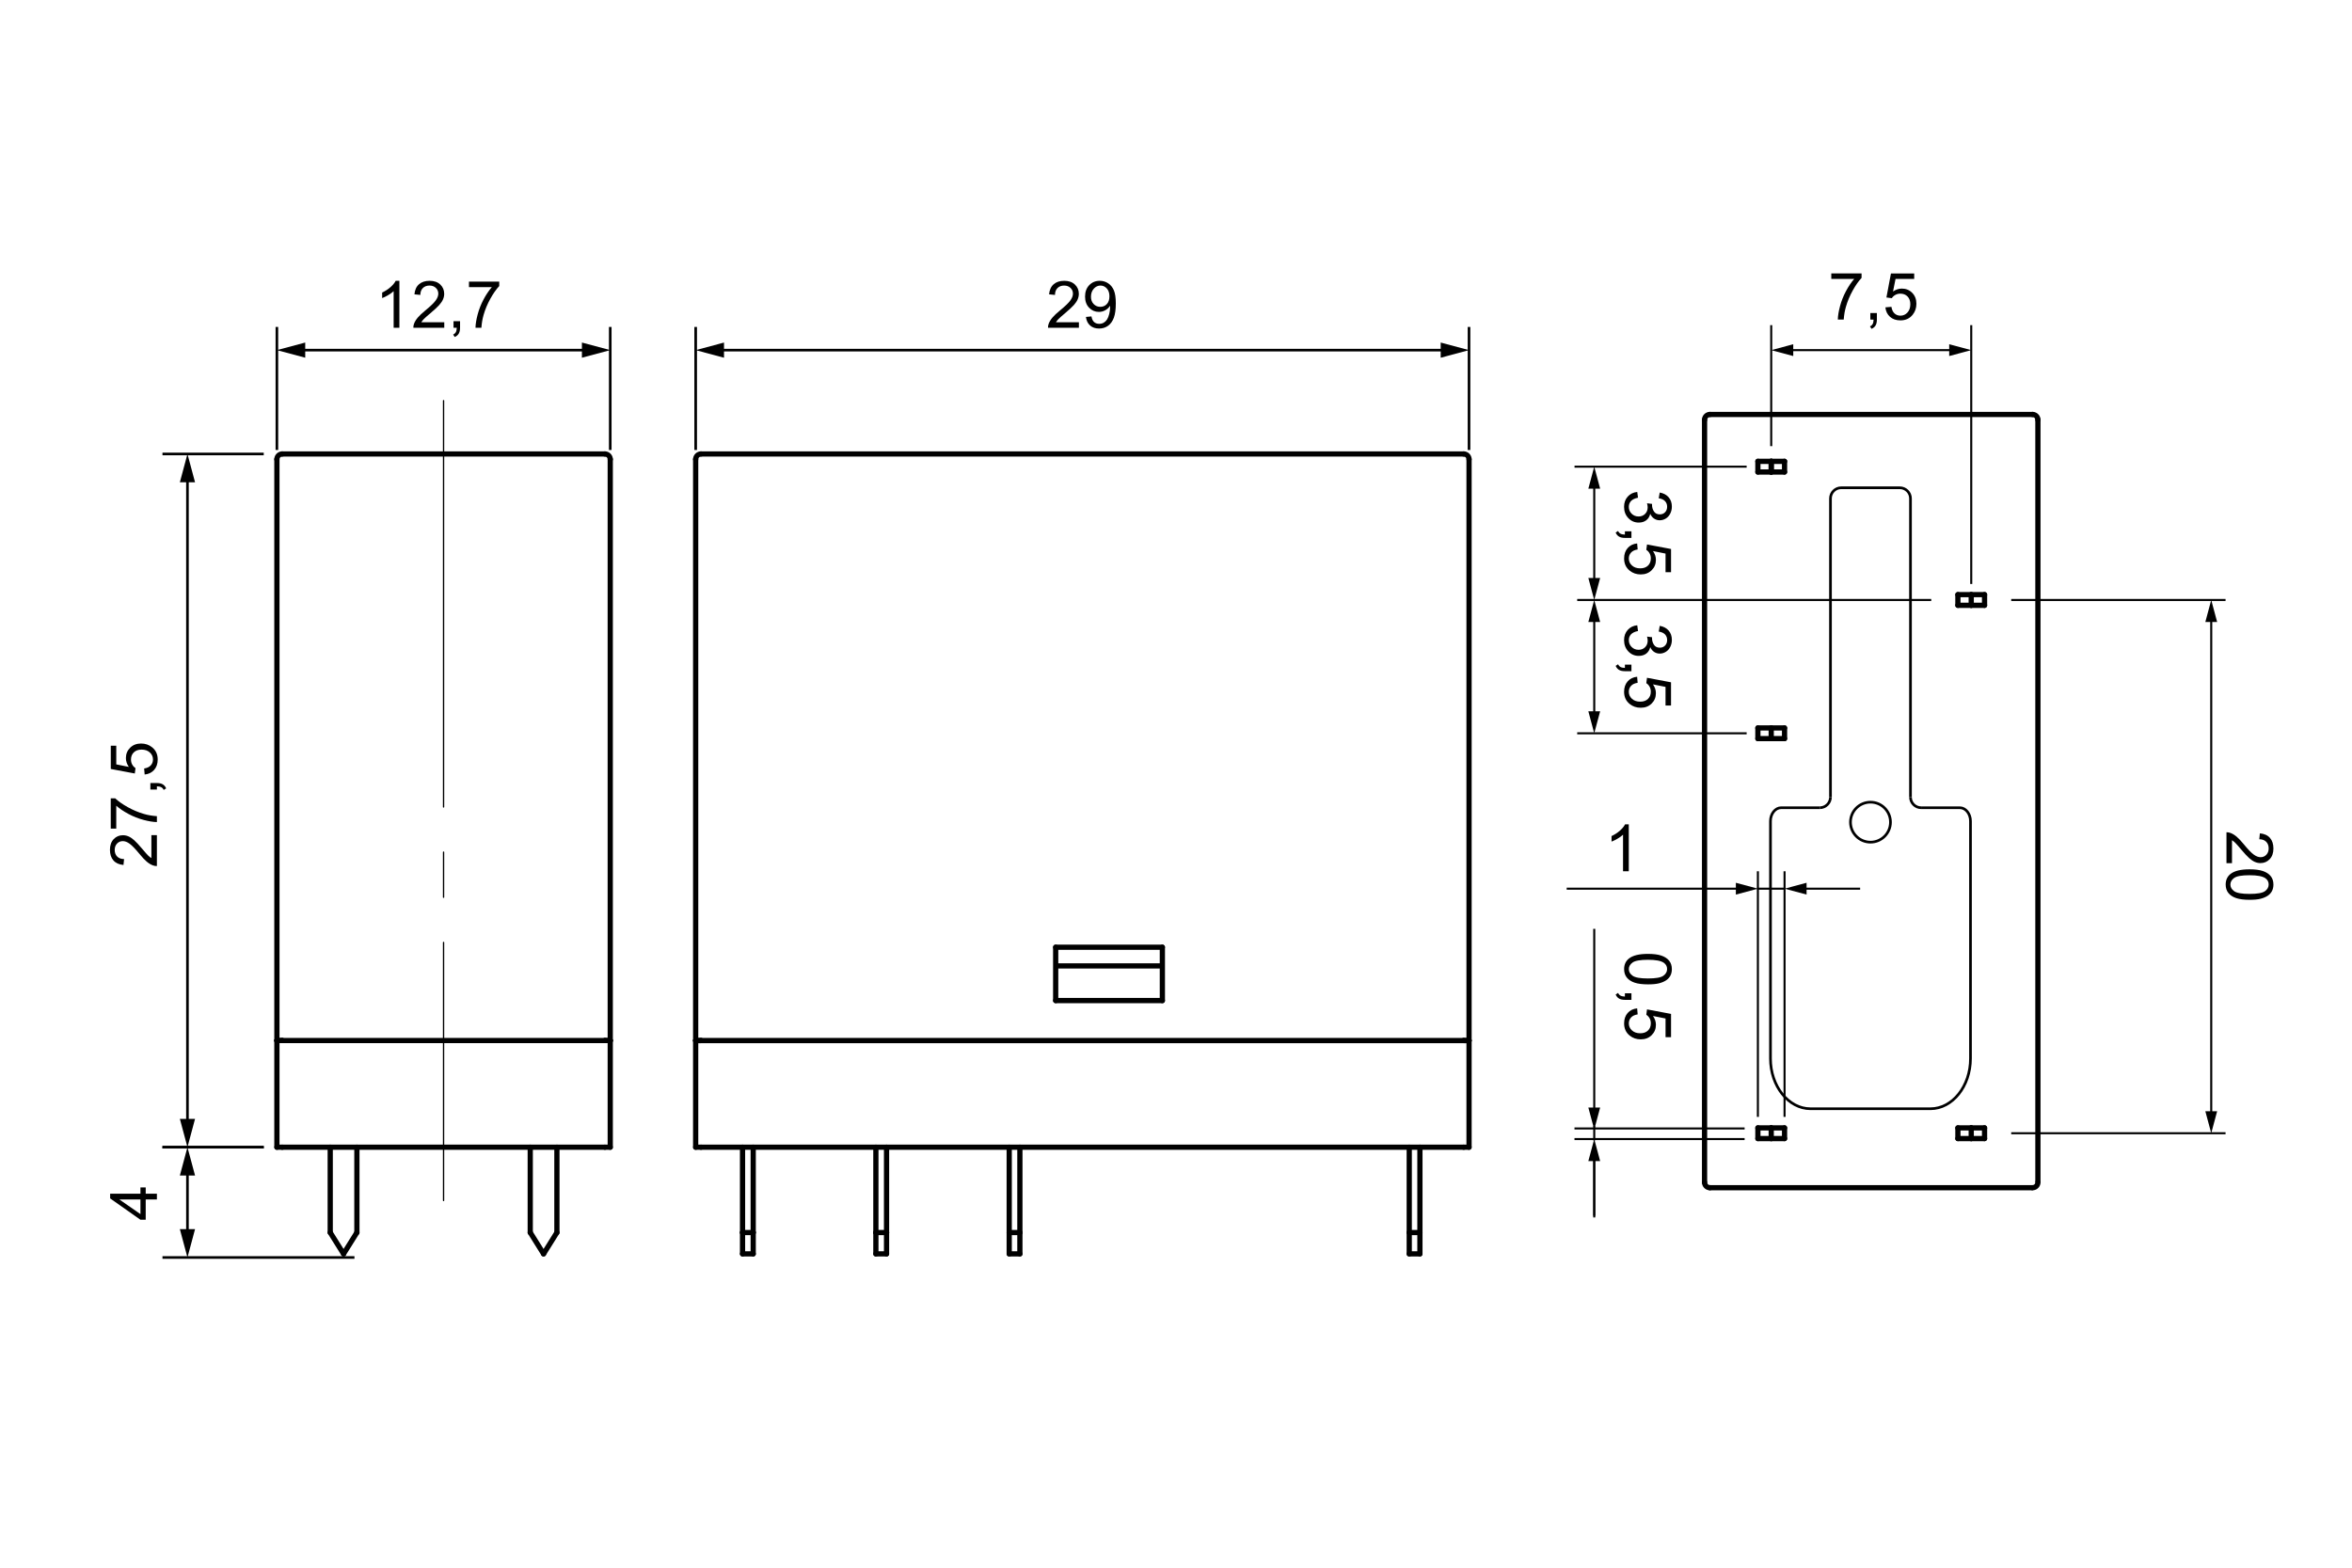 <?xml version="1.0" encoding="utf-8"?>
<!-- Generator: Adobe Illustrator 30.0.0, SVG Export Plug-In . SVG Version: 9.03 Build 0)  -->
<svg version="1.1" id="Layer_1" xmlns="http://www.w3.org/2000/svg" xmlns:xlink="http://www.w3.org/1999/xlink" x="0px" y="0px"
	 width="900px" height="600px" viewBox="0 0 900 600" enable-background="new 0 0 900 600" xml:space="preserve">
<line fill="none" stroke="#000000" stroke-width="0.5" stroke-linecap="round" stroke-linejoin="round" stroke-miterlimit="10" stroke-dasharray="155.52,17.28,17.28,17.28" x1="169.732" y1="153.336" x2="169.732" y2="459.477"/>
<polyline fill="none" stroke="#000000" stroke-width="2" stroke-linecap="round" stroke-linejoin="round" stroke-miterlimit="10" points="
	105.954,398.25 105.99,398.25 106.109,398.25 106.296,398.25 106.552,398.25 106.858,398.25 107.214,398.25 107.596,398.25 
	107.992,398.25 "/>
<polyline fill="none" stroke="#000000" stroke-width="2" stroke-linecap="round" stroke-linejoin="round" stroke-miterlimit="10" points="
	105.954,439.066 105.99,439.066 106.109,439.066 106.296,439.066 106.552,439.066 106.858,439.066 107.214,439.066 107.596,439.066 
	107.992,439.066 "/>
<line fill="none" stroke="#000000" stroke-width="2" stroke-linecap="round" stroke-linejoin="round" stroke-miterlimit="10" x1="105.954" y1="398.25" x2="105.954" y2="439.066"/>
<polyline fill="none" stroke="#000000" stroke-width="2" stroke-linecap="round" stroke-linejoin="round" stroke-miterlimit="10" points="
	231.472,439.066 231.868,439.066 232.253,439.066 232.606,439.066 232.915,439.066 233.167,439.066 233.355,439.066 
	233.473,439.066 233.513,439.066 "/>
<line fill="none" stroke="#000000" stroke-width="2" stroke-linecap="round" stroke-linejoin="round" stroke-miterlimit="10" x1="233.513" y1="398.25" x2="233.513" y2="439.066"/>
<polyline fill="none" stroke="#000000" stroke-width="2" stroke-linecap="round" stroke-linejoin="round" stroke-miterlimit="10" points="
	231.472,398.25 231.868,398.25 232.253,398.25 232.606,398.25 232.915,398.25 233.167,398.25 233.355,398.25 233.473,398.25 
	233.513,398.25 "/>
<line fill="none" stroke="#000000" stroke-width="2" stroke-linecap="round" stroke-linejoin="round" stroke-miterlimit="10" x1="107.992" y1="439.066" x2="231.472" y2="439.066"/>
<line fill="none" stroke="#000000" stroke-width="2" stroke-linecap="round" stroke-linejoin="round" stroke-miterlimit="10" x1="107.992" y1="398.25" x2="231.472" y2="398.25"/>
<polyline fill="none" stroke="#000000" stroke-width="2" stroke-linecap="round" stroke-linejoin="round" stroke-miterlimit="10" points="
	105.954,175.787 105.99,175.389 106.109,175.007 106.296,174.654 106.552,174.345 106.858,174.088 107.214,173.902 107.596,173.786 
	107.992,173.747 "/>
<polyline fill="none" stroke="#000000" stroke-width="2" stroke-linecap="round" stroke-linejoin="round" stroke-miterlimit="10" points="
	231.472,173.747 231.868,173.786 232.253,173.902 232.606,174.088 232.915,174.345 233.167,174.654 233.355,175.007 
	233.473,175.389 233.513,175.787 "/>
<line fill="none" stroke="#000000" stroke-width="2" stroke-linecap="round" stroke-linejoin="round" stroke-miterlimit="10" x1="107.992" y1="173.747" x2="231.472" y2="173.747"/>
<line fill="none" stroke="#000000" stroke-width="2" stroke-linecap="round" stroke-linejoin="round" stroke-miterlimit="10" x1="233.513" y1="175.787" x2="233.513" y2="398.25"/>
<polyline fill="none" stroke="#000000" stroke-width="2" stroke-linecap="round" stroke-linejoin="round" stroke-miterlimit="10" points="
	231.472,398.25 231.868,398.25 232.253,398.25 232.606,398.25 232.915,398.25 233.167,398.25 233.355,398.25 233.473,398.25 
	233.513,398.25 "/>
<line fill="none" stroke="#000000" stroke-width="2" stroke-linecap="round" stroke-linejoin="round" stroke-miterlimit="10" x1="105.954" y1="175.787" x2="105.954" y2="398.25"/>
<polyline fill="none" stroke="#000000" stroke-width="2" stroke-linecap="round" stroke-linejoin="round" stroke-miterlimit="10" points="
	105.954,398.25 105.99,398.25 106.109,398.25 106.296,398.25 106.552,398.25 106.858,398.25 107.214,398.25 107.596,398.25 
	107.992,398.25 "/>
<line fill="none" stroke="#000000" stroke-width="2" stroke-linecap="round" stroke-linejoin="round" stroke-miterlimit="10" x1="126.362" y1="471.723" x2="131.464" y2="479.887"/>
<line fill="none" stroke="#000000" stroke-width="2" stroke-linecap="round" stroke-linejoin="round" stroke-miterlimit="10" x1="131.464" y1="479.887" x2="136.565" y2="471.723"/>
<line fill="none" stroke="#000000" stroke-width="2" stroke-linecap="round" stroke-linejoin="round" stroke-miterlimit="10" x1="136.565" y1="471.723" x2="136.565" y2="439.066"/>
<line fill="none" stroke="#000000" stroke-width="2" stroke-linecap="round" stroke-linejoin="round" stroke-miterlimit="10" x1="126.362" y1="471.723" x2="126.362" y2="439.066"/>
<line fill="none" stroke="#000000" stroke-width="2" stroke-linecap="round" stroke-linejoin="round" stroke-miterlimit="10" x1="213.101" y1="471.723" x2="208" y2="479.887"/>
<line fill="none" stroke="#000000" stroke-width="2" stroke-linecap="round" stroke-linejoin="round" stroke-miterlimit="10" x1="213.101" y1="471.723" x2="213.101" y2="439.066"/>
<line fill="none" stroke="#000000" stroke-width="2" stroke-linecap="round" stroke-linejoin="round" stroke-miterlimit="10" x1="202.899" y1="471.723" x2="202.899" y2="439.066"/>
<line fill="none" stroke="#000000" stroke-width="2" stroke-linecap="round" stroke-linejoin="round" stroke-miterlimit="10" x1="208" y1="479.887" x2="202.899" y2="471.723"/>
<g>
	<g>
		<line fill="none" stroke="#000000" stroke-miterlimit="22.926" x1="114.813" y1="134.005" x2="224.652" y2="134.005"/>
		<g>
			<polygon points="116.795,136.91 105.954,134.007 116.795,131.1 			"/>
		</g>
		<g>
			<polygon points="222.671,136.91 233.512,134.007 222.671,131.1 			"/>
		</g>
	</g>
</g>
<line fill="none" stroke="#000000" stroke-miterlimit="22.926" x1="105.953" y1="125.133" x2="105.953" y2="172.216"/>
<line fill="none" stroke="#000000" stroke-miterlimit="22.926" x1="233.512" y1="125.133" x2="233.512" y2="172.216"/>
<g>
	<g>
		<line fill="none" stroke="#000000" stroke-miterlimit="22.926" x1="71.73" y1="430.204" x2="71.73" y2="182.605"/>
		<g>
			<polygon points="74.636,428.223 71.732,439.063 68.825,428.223 			"/>
		</g>
		<g>
			<polygon points="74.636,184.586 71.732,173.745 68.825,184.586 			"/>
		</g>
	</g>
</g>
<line fill="none" stroke="#000000" stroke-miterlimit="22.926" x1="62.168" y1="439.065" x2="100.92" y2="439.065"/>
<line fill="none" stroke="#000000" stroke-miterlimit="22.926" x1="62.168" y1="173.745" x2="100.92" y2="173.745"/>
<g>
	<g>
		<line fill="none" stroke="#000000" stroke-miterlimit="22.926" x1="71.73" y1="472.416" x2="71.73" y2="447.924"/>
		<g>
			<polygon points="74.636,470.434 71.732,481.275 68.825,470.434 			"/>
		</g>
		<g>
			<polygon points="74.636,449.906 71.732,439.065 68.825,449.906 			"/>
		</g>
	</g>
</g>
<line fill="none" stroke="#000000" stroke-miterlimit="22.926" x1="62.168" y1="481.275" x2="135.629" y2="481.275"/>
<line fill="none" stroke="#000000" stroke-miterlimit="22.926" x1="62.168" y1="439.065" x2="100.92" y2="439.065"/>
<g>
	<path d="M57.928,319.635h2.112v11.829c-0.529,0.017-1.038-0.069-1.526-0.257c-0.806-0.301-1.599-0.782-2.38-1.446
		c-0.781-0.663-1.685-1.621-2.71-2.874c-1.595-1.945-2.858-3.26-3.79-3.943c-0.932-0.684-1.813-1.025-2.643-1.025
		c-0.871,0-1.605,0.312-2.204,0.934c-0.598,0.623-0.897,1.435-0.897,2.436c0,1.058,0.317,1.904,0.952,2.539s1.514,0.956,2.637,0.965
		l-0.232,2.258c-1.685-0.154-2.968-0.736-3.852-1.746c-0.883-1.009-1.324-2.363-1.324-4.064c0-1.717,0.476-3.076,1.428-4.077
		s2.132-1.501,3.54-1.501c0.716,0,1.42,0.146,2.112,0.439c0.692,0.293,1.42,0.779,2.185,1.458c0.765,0.68,1.815,1.809,3.149,3.388
		c1.107,1.318,1.857,2.165,2.252,2.539c0.395,0.374,0.792,0.684,1.19,0.928V319.635z"/>
	<path d="M44.488,317.134h-2.112v-11.585h1.709c1.213,1.14,2.824,2.269,4.834,3.388c2.01,1.119,4.077,1.983,6.201,2.594
		c1.498,0.439,3.137,0.721,4.919,0.842v2.259c-1.408-0.024-3.108-0.301-5.103-0.83c-1.994-0.529-3.917-1.288-5.768-2.276
		c-1.852-0.989-3.412-2.041-4.682-3.156V317.134z"/>
	<path d="M60.04,302.193h-2.502v-2.503h2.502c0.919,0,1.662,0.163,2.228,0.488c0.566,0.326,1.003,0.843,1.312,1.551l-0.94,0.61
		c-0.204-0.464-0.502-0.806-0.897-1.025c-0.395-0.22-0.963-0.342-1.703-0.366V302.193z"/>
	<path d="M55.353,296.431l-0.195-2.308c1.123-0.171,1.967-0.567,2.533-1.19c0.565-0.622,0.848-1.373,0.848-2.252
		c0-1.058-0.398-1.953-1.196-2.686c-0.797-0.732-1.855-1.099-3.174-1.099c-1.253,0-2.242,0.353-2.966,1.056
		c-0.724,0.704-1.086,1.626-1.086,2.766c0,0.707,0.161,1.347,0.482,1.916c0.322,0.569,0.739,1.018,1.251,1.343l-0.269,2.063
		l-9.192-1.734v-8.898h2.1v7.141l4.81,0.965c-0.749-1.074-1.123-2.201-1.123-3.381c0-1.562,0.542-2.881,1.624-3.955
		c1.083-1.074,2.474-1.611,4.175-1.611c1.62,0,3.02,0.472,4.199,1.416c1.449,1.146,2.173,2.714,2.173,4.699
		c0,1.628-0.456,2.956-1.367,3.985C58.067,295.697,56.858,296.285,55.353,296.431z"/>
</g>
<g>
	<path d="M60.04,459.07h-4.285v7.764h-2.014l-11.597-8.167v-1.794h11.597v-2.417h2.014v2.417h4.285V459.07z M53.741,459.07h-8.069
		l8.069,5.603V459.07z"/>
</g>
<g>
	<path d="M152.825,125.438h-2.197v-14.002c-0.529,0.505-1.223,1.01-2.082,1.514c-0.858,0.505-1.629,0.884-2.313,1.136v-2.124
		c1.229-0.578,2.303-1.277,3.223-2.1c0.919-0.822,1.57-1.619,1.953-2.393h1.416V125.438z"/>
	<path d="M170,123.327v2.111h-11.829c-0.017-0.529,0.069-1.037,0.256-1.525c0.301-0.807,0.783-1.6,1.447-2.381
		c0.663-0.781,1.621-1.685,2.875-2.71c1.945-1.595,3.259-2.858,3.943-3.79s1.025-1.812,1.025-2.643c0-0.871-0.312-1.605-0.934-2.204
		c-0.623-0.598-1.435-0.897-2.436-0.897c-1.058,0-1.904,0.318-2.539,0.953s-0.957,1.514-0.964,2.637l-2.258-0.232
		c0.154-1.685,0.736-2.968,1.746-3.852c1.009-0.883,2.364-1.324,4.065-1.324c1.717,0,3.076,0.477,4.077,1.428
		c1.001,0.953,1.501,2.133,1.501,3.541c0,0.716-0.146,1.42-0.439,2.111s-0.779,1.42-1.458,2.186
		c-0.68,0.765-1.809,1.814-3.388,3.148c-1.318,1.107-2.165,1.858-2.539,2.253c-0.375,0.395-0.684,0.791-0.928,1.19H170z"/>
	<path d="M173.54,125.438v-2.502h2.502v2.502c0,0.92-0.163,1.662-0.488,2.228c-0.326,0.565-0.842,1.003-1.55,1.312l-0.61-0.94
		c0.464-0.203,0.806-0.502,1.025-0.896c0.22-0.396,0.342-0.963,0.366-1.703H173.54z"/>
	<path d="M179.448,109.886v-2.112h11.584v1.709c-1.14,1.213-2.269,2.824-3.388,4.834c-1.119,2.011-1.983,4.078-2.594,6.201
		c-0.439,1.498-0.72,3.138-0.842,4.92h-2.258c0.024-1.408,0.301-3.108,0.83-5.103c0.529-1.994,1.288-3.916,2.276-5.768
		c0.989-1.852,2.041-3.412,3.156-4.682H179.448z"/>
</g>
<line fill="none" stroke="#000000" stroke-width="2" stroke-linecap="round" stroke-linejoin="round" stroke-miterlimit="10" x1="268.24" y1="398.253" x2="560.092" y2="398.253"/>
<line fill="none" stroke="#000000" stroke-width="2" stroke-linecap="round" stroke-linejoin="round" stroke-miterlimit="10" x1="268.24" y1="439.069" x2="560.092" y2="439.069"/>
<polyline fill="none" stroke="#000000" stroke-width="2" stroke-linecap="round" stroke-linejoin="round" stroke-miterlimit="10" points="
	560.092,398.253 560.491,398.253 560.872,398.253 561.226,398.253 561.535,398.253 561.791,398.253 561.978,398.253 
	562.097,398.253 562.133,398.253 "/>
<polyline fill="none" stroke="#000000" stroke-width="2" stroke-linecap="round" stroke-linejoin="round" stroke-miterlimit="10" points="
	560.092,439.069 560.491,439.069 560.872,439.069 561.226,439.069 561.535,439.069 561.791,439.069 561.978,439.069 
	562.097,439.069 562.133,439.069 "/>
<line fill="none" stroke="#000000" stroke-width="2" stroke-linecap="round" stroke-linejoin="round" stroke-miterlimit="10" x1="562.133" y1="398.253" x2="562.133" y2="439.069"/>
<polyline fill="none" stroke="#000000" stroke-width="2" stroke-linecap="round" stroke-linejoin="round" stroke-miterlimit="10" points="
	266.199,439.069 266.238,439.069 266.353,439.069 266.541,439.069 266.796,439.069 267.106,439.069 267.458,439.069 267.84,439.069 
	268.24,439.069 "/>
<polyline fill="none" stroke="#000000" stroke-width="2" stroke-linecap="round" stroke-linejoin="round" stroke-miterlimit="10" points="
	266.199,398.253 266.238,398.253 266.353,398.253 266.541,398.253 266.796,398.253 267.106,398.253 267.458,398.253 267.84,398.253 
	268.24,398.253 "/>
<line fill="none" stroke="#000000" stroke-width="2" stroke-linecap="round" stroke-linejoin="round" stroke-miterlimit="10" x1="266.199" y1="398.253" x2="266.199" y2="439.069"/>
<line fill="none" stroke="#000000" stroke-width="2" stroke-linecap="round" stroke-linejoin="round" stroke-miterlimit="10" x1="443.761" y1="369.679" x2="404.982" y2="369.679"/>
<polyline fill="none" stroke="#000000" stroke-width="2" stroke-linecap="round" stroke-linejoin="round" stroke-miterlimit="10" points="
	562.133,175.787 562.097,175.391 561.978,175.006 561.791,174.653 561.535,174.344 561.226,174.092 560.872,173.901 
	560.491,173.785 560.092,173.745 "/>
<polyline fill="none" stroke="#000000" stroke-width="2" stroke-linecap="round" stroke-linejoin="round" stroke-miterlimit="10" points="
	268.24,173.745 267.84,173.785 267.458,173.901 267.106,174.092 266.796,174.344 266.541,174.653 266.353,175.006 266.238,175.391 
	266.199,175.787 "/>
<line fill="none" stroke="#000000" stroke-width="2" stroke-linecap="round" stroke-linejoin="round" stroke-miterlimit="10" x1="266.199" y1="175.787" x2="266.199" y2="398.253"/>
<polyline fill="none" stroke="#000000" stroke-width="2" stroke-linecap="round" stroke-linejoin="round" stroke-miterlimit="10" points="
	266.199,398.253 266.238,398.253 266.353,398.253 266.541,398.253 266.796,398.253 267.106,398.253 267.458,398.253 267.84,398.253 
	268.24,398.253 "/>
<line fill="none" stroke="#000000" stroke-width="2" stroke-linecap="round" stroke-linejoin="round" stroke-miterlimit="10" x1="562.133" y1="175.787" x2="562.133" y2="398.253"/>
<polyline fill="none" stroke="#000000" stroke-width="2" stroke-linecap="round" stroke-linejoin="round" stroke-miterlimit="10" points="
	560.092,398.253 560.491,398.253 560.872,398.253 561.226,398.253 561.535,398.253 561.791,398.253 561.978,398.253 
	562.097,398.253 562.133,398.253 "/>
<line fill="none" stroke="#000000" stroke-width="2" stroke-linecap="round" stroke-linejoin="round" stroke-miterlimit="10" x1="444.78" y1="362.534" x2="403.96" y2="362.534"/>
<line fill="none" stroke="#000000" stroke-width="2" stroke-linecap="round" stroke-linejoin="round" stroke-miterlimit="10" x1="444.78" y1="382.946" x2="444.78" y2="362.534"/>
<line fill="none" stroke="#000000" stroke-width="2" stroke-linecap="round" stroke-linejoin="round" stroke-miterlimit="10" x1="403.96" y1="382.946" x2="444.78" y2="382.946"/>
<line fill="none" stroke="#000000" stroke-width="2" stroke-linecap="round" stroke-linejoin="round" stroke-miterlimit="10" x1="403.96" y1="362.534" x2="403.96" y2="382.946"/>
<line fill="none" stroke="#000000" stroke-width="2" stroke-linecap="round" stroke-linejoin="round" stroke-miterlimit="10" x1="268.24" y1="173.745" x2="560.092" y2="173.745"/>
<line fill="none" stroke="#000000" stroke-width="2" stroke-linecap="round" stroke-linejoin="round" stroke-miterlimit="10" x1="284.134" y1="471.725" x2="284.134" y2="479.89"/>
<line fill="none" stroke="#000000" stroke-width="2" stroke-linecap="round" stroke-linejoin="round" stroke-miterlimit="10" x1="284.134" y1="479.89" x2="288.217" y2="479.89"/>
<line fill="none" stroke="#000000" stroke-width="2" stroke-linecap="round" stroke-linejoin="round" stroke-miterlimit="10" x1="288.217" y1="471.725" x2="288.217" y2="479.89"/>
<line fill="none" stroke="#000000" stroke-width="2" stroke-linecap="round" stroke-linejoin="round" stroke-miterlimit="10" x1="284.134" y1="471.725" x2="284.134" y2="439.069"/>
<line fill="none" stroke="#000000" stroke-width="2" stroke-linecap="round" stroke-linejoin="round" stroke-miterlimit="10" x1="288.217" y1="471.725" x2="284.134" y2="471.725"/>
<line fill="none" stroke="#000000" stroke-width="2" stroke-linecap="round" stroke-linejoin="round" stroke-miterlimit="10" x1="288.217" y1="471.725" x2="288.217" y2="439.069"/>
<line fill="none" stroke="#000000" stroke-width="2" stroke-linecap="round" stroke-linejoin="round" stroke-miterlimit="10" x1="339.239" y1="471.725" x2="339.239" y2="479.89"/>
<line fill="none" stroke="#000000" stroke-width="2" stroke-linecap="round" stroke-linejoin="round" stroke-miterlimit="10" x1="335.156" y1="479.89" x2="335.156" y2="471.725"/>
<line fill="none" stroke="#000000" stroke-width="2" stroke-linecap="round" stroke-linejoin="round" stroke-miterlimit="10" x1="339.239" y1="479.89" x2="335.156" y2="479.89"/>
<line fill="none" stroke="#000000" stroke-width="2" stroke-linecap="round" stroke-linejoin="round" stroke-miterlimit="10" x1="339.239" y1="471.725" x2="339.239" y2="439.069"/>
<line fill="none" stroke="#000000" stroke-width="2" stroke-linecap="round" stroke-linejoin="round" stroke-miterlimit="10" x1="335.156" y1="471.725" x2="335.156" y2="439.069"/>
<line fill="none" stroke="#000000" stroke-width="2" stroke-linecap="round" stroke-linejoin="round" stroke-miterlimit="10" x1="339.239" y1="471.725" x2="335.156" y2="471.725"/>
<line fill="none" stroke="#000000" stroke-width="2" stroke-linecap="round" stroke-linejoin="round" stroke-miterlimit="10" x1="386.179" y1="479.89" x2="386.179" y2="471.725"/>
<line fill="none" stroke="#000000" stroke-width="2" stroke-linecap="round" stroke-linejoin="round" stroke-miterlimit="10" x1="390.262" y1="471.725" x2="390.262" y2="479.89"/>
<line fill="none" stroke="#000000" stroke-width="2" stroke-linecap="round" stroke-linejoin="round" stroke-miterlimit="10" x1="386.179" y1="479.89" x2="390.262" y2="479.89"/>
<line fill="none" stroke="#000000" stroke-width="2" stroke-linecap="round" stroke-linejoin="round" stroke-miterlimit="10" x1="386.179" y1="471.725" x2="386.179" y2="439.069"/>
<line fill="none" stroke="#000000" stroke-width="2" stroke-linecap="round" stroke-linejoin="round" stroke-miterlimit="10" x1="390.262" y1="471.725" x2="386.179" y2="471.725"/>
<line fill="none" stroke="#000000" stroke-width="2" stroke-linecap="round" stroke-linejoin="round" stroke-miterlimit="10" x1="390.262" y1="471.725" x2="390.262" y2="439.069"/>
<line fill="none" stroke="#000000" stroke-width="2" stroke-linecap="round" stroke-linejoin="round" stroke-miterlimit="10" x1="543.334" y1="471.725" x2="543.334" y2="479.89"/>
<line fill="none" stroke="#000000" stroke-width="2" stroke-linecap="round" stroke-linejoin="round" stroke-miterlimit="10" x1="539.252" y1="479.89" x2="539.252" y2="471.725"/>
<line fill="none" stroke="#000000" stroke-width="2" stroke-linecap="round" stroke-linejoin="round" stroke-miterlimit="10" x1="543.334" y1="479.89" x2="539.252" y2="479.89"/>
<line fill="none" stroke="#000000" stroke-width="2" stroke-linecap="round" stroke-linejoin="round" stroke-miterlimit="10" x1="539.252" y1="471.725" x2="539.252" y2="439.069"/>
<line fill="none" stroke="#000000" stroke-width="2" stroke-linecap="round" stroke-linejoin="round" stroke-miterlimit="10" x1="543.334" y1="471.725" x2="539.252" y2="471.725"/>
<line fill="none" stroke="#000000" stroke-width="2" stroke-linecap="round" stroke-linejoin="round" stroke-miterlimit="10" x1="543.334" y1="471.725" x2="543.334" y2="439.069"/>
<g>
	<g>
		<line fill="none" stroke="#000000" stroke-miterlimit="22.926" x1="275.063" y1="134.007" x2="553.269" y2="134.007"/>
		<g>
			<polygon points="277.045,136.913 266.204,134.009 277.045,131.102 			"/>
		</g>
		<g>
			<polygon points="551.287,136.913 562.128,134.009 551.287,131.102 			"/>
		</g>
	</g>
</g>
<line fill="none" stroke="#000000" stroke-miterlimit="22.926" x1="266.202" y1="125.135" x2="266.202" y2="172.218"/>
<line fill="none" stroke="#000000" stroke-miterlimit="22.926" x1="562.128" y1="125.135" x2="562.128" y2="172.218"/>
<g>
	<g>
		<path d="M412.848,123.329v2.111h-11.829c-0.017-0.529,0.069-1.037,0.257-1.525c0.301-0.807,0.782-1.6,1.446-2.381
			c0.663-0.781,1.621-1.685,2.874-2.71c1.945-1.595,3.26-2.858,3.943-3.79s1.025-1.812,1.025-2.643c0-0.871-0.312-1.605-0.934-2.204
			c-0.623-0.598-1.435-0.897-2.436-0.897c-1.058,0-1.904,0.318-2.539,0.953s-0.956,1.514-0.965,2.637l-2.258-0.232
			c0.154-1.685,0.736-2.968,1.746-3.852c1.009-0.883,2.363-1.324,4.064-1.324c1.717,0,3.076,0.477,4.077,1.428
			c1.001,0.953,1.501,2.133,1.501,3.541c0,0.716-0.146,1.42-0.439,2.111s-0.779,1.42-1.458,2.186
			c-0.68,0.765-1.809,1.814-3.388,3.148c-1.318,1.107-2.165,1.858-2.539,2.253s-0.684,0.791-0.928,1.19H412.848z"/>
		<path d="M415.533,121.301l2.111-0.195c0.18,0.993,0.521,1.714,1.025,2.161c0.505,0.447,1.152,0.671,1.941,0.671
			c0.676,0,1.268-0.154,1.776-0.463c0.508-0.31,0.926-0.723,1.251-1.239s0.598-1.215,0.818-2.094
			c0.219-0.879,0.329-1.774,0.329-2.686c0-0.098-0.004-0.244-0.013-0.439c-0.439,0.7-1.039,1.268-1.8,1.703
			c-0.762,0.436-1.585,0.653-2.472,0.653c-1.481,0-2.734-0.537-3.76-1.611s-1.539-2.49-1.539-4.248c0-1.815,0.535-3.276,1.605-4.383
			s2.411-1.66,4.022-1.66c1.164,0,2.228,0.313,3.192,0.939c0.964,0.627,1.696,1.521,2.197,2.68c0.5,1.16,0.75,2.838,0.75,5.035
			c0,2.287-0.248,4.108-0.744,5.463c-0.496,1.355-1.235,2.387-2.216,3.095s-2.13,1.062-3.448,1.062c-1.399,0-2.543-0.388-3.43-1.165
			C416.245,123.802,415.712,122.71,415.533,121.301z M424.529,113.404c0-1.262-0.335-2.263-1.007-3.003
			c-0.671-0.74-1.479-1.111-2.423-1.111c-0.977,0-1.827,0.399-2.551,1.197c-0.725,0.797-1.087,1.83-1.087,3.1
			c0,1.14,0.344,2.065,1.031,2.777c0.688,0.713,1.536,1.068,2.546,1.068c1.017,0,1.853-0.355,2.508-1.068
			C424.202,115.652,424.529,114.666,424.529,113.404z"/>
	</g>
</g>
<line fill="none" stroke="#000000" stroke-width="2" stroke-linecap="round" stroke-linejoin="round" stroke-miterlimit="10" stroke-dasharray="155.52,17.28,17.28,17.28" x1="677.761" y1="180.645" x2="677.761" y2="176.563"/>
<line fill="none" stroke="#000000" stroke-width="2" stroke-linecap="round" stroke-linejoin="round" stroke-miterlimit="10" x1="759.398" y1="227.588" x2="754.296" y2="227.588"/>
<line fill="none" stroke="#000000" stroke-width="2" stroke-linecap="round" stroke-linejoin="round" stroke-miterlimit="10" x1="754.296" y1="231.67" x2="759.398" y2="231.67"/>
<line fill="none" stroke="#000000" stroke-width="2" stroke-linecap="round" stroke-linejoin="round" stroke-miterlimit="10" x1="759.398" y1="231.67" x2="759.398" y2="227.588"/>
<line fill="none" stroke="#000000" stroke-width="2" stroke-linecap="round" stroke-linejoin="round" stroke-miterlimit="10" x1="754.296" y1="227.588" x2="749.195" y2="227.588"/>
<line fill="none" stroke="#000000" stroke-width="2" stroke-linecap="round" stroke-linejoin="round" stroke-miterlimit="10" x1="749.195" y1="231.67" x2="749.195" y2="227.588"/>
<line fill="none" stroke="#000000" stroke-width="2" stroke-linecap="round" stroke-linejoin="round" stroke-miterlimit="10" x1="749.195" y1="231.67" x2="754.296" y2="231.67"/>
<line fill="none" stroke="#000000" stroke-width="2" stroke-linecap="round" stroke-linejoin="round" stroke-miterlimit="10" x1="754.296" y1="227.588" x2="754.296" y2="231.67"/>
<line fill="none" stroke="#000000" stroke-width="2" stroke-linecap="round" stroke-linejoin="round" stroke-miterlimit="10" x1="677.762" y1="431.683" x2="672.661" y2="431.683"/>
<line fill="none" stroke="#000000" stroke-width="2" stroke-linecap="round" stroke-linejoin="round" stroke-miterlimit="10" x1="672.661" y1="435.765" x2="677.762" y2="435.765"/>
<line fill="none" stroke="#000000" stroke-width="2" stroke-linecap="round" stroke-linejoin="round" stroke-miterlimit="10" x1="672.661" y1="435.765" x2="672.661" y2="431.683"/>
<line fill="none" stroke="#000000" stroke-width="2" stroke-linecap="round" stroke-linejoin="round" stroke-miterlimit="10" x1="682.863" y1="431.683" x2="677.762" y2="431.683"/>
<line fill="none" stroke="#000000" stroke-width="2" stroke-linecap="round" stroke-linejoin="round" stroke-miterlimit="10" x1="677.762" y1="435.765" x2="682.863" y2="435.765"/>
<line fill="none" stroke="#000000" stroke-width="2" stroke-linecap="round" stroke-linejoin="round" stroke-miterlimit="10" x1="677.762" y1="431.683" x2="677.762" y2="435.765"/>
<line fill="none" stroke="#000000" stroke-width="2" stroke-linecap="round" stroke-linejoin="round" stroke-miterlimit="10" x1="682.863" y1="435.765" x2="682.863" y2="431.683"/>
<line fill="none" stroke="#000000" stroke-width="2" stroke-linecap="round" stroke-linejoin="round" stroke-miterlimit="10" x1="754.297" y1="435.765" x2="749.196" y2="435.765"/>
<line fill="none" stroke="#000000" stroke-width="2" stroke-linecap="round" stroke-linejoin="round" stroke-miterlimit="10" x1="749.196" y1="431.683" x2="754.297" y2="431.683"/>
<line fill="none" stroke="#000000" stroke-width="2" stroke-linecap="round" stroke-linejoin="round" stroke-miterlimit="10" x1="749.196" y1="435.765" x2="749.196" y2="431.683"/>
<line fill="none" stroke="#000000" stroke-width="2" stroke-linecap="round" stroke-linejoin="round" stroke-miterlimit="10" x1="759.399" y1="435.765" x2="754.297" y2="435.765"/>
<line fill="none" stroke="#000000" stroke-width="2" stroke-linecap="round" stroke-linejoin="round" stroke-miterlimit="10" x1="754.297" y1="431.683" x2="759.399" y2="431.683"/>
<line fill="none" stroke="#000000" stroke-width="2" stroke-linecap="round" stroke-linejoin="round" stroke-miterlimit="10" x1="754.297" y1="435.765" x2="754.297" y2="431.683"/>
<line fill="none" stroke="#000000" stroke-width="2" stroke-linecap="round" stroke-linejoin="round" stroke-miterlimit="10" x1="672.659" y1="278.61" x2="677.761" y2="278.61"/>
<line fill="none" stroke="#000000" stroke-width="2" stroke-linecap="round" stroke-linejoin="round" stroke-miterlimit="10" x1="672.659" y1="282.692" x2="672.659" y2="278.61"/>
<line fill="none" stroke="#000000" stroke-width="2" stroke-linecap="round" stroke-linejoin="round" stroke-miterlimit="10" x1="677.761" y1="282.692" x2="672.659" y2="282.692"/>
<line fill="none" stroke="#000000" stroke-width="2" stroke-linecap="round" stroke-linejoin="round" stroke-miterlimit="10" x1="682.862" y1="282.692" x2="682.862" y2="278.61"/>
<line fill="none" stroke="#000000" stroke-width="2" stroke-linecap="round" stroke-linejoin="round" stroke-miterlimit="10" x1="677.761" y1="278.61" x2="682.862" y2="278.61"/>
<line fill="none" stroke="#000000" stroke-width="2" stroke-linecap="round" stroke-linejoin="round" stroke-miterlimit="10" x1="677.761" y1="278.61" x2="677.761" y2="282.692"/>
<line fill="none" stroke="#000000" stroke-width="2" stroke-linecap="round" stroke-linejoin="round" stroke-miterlimit="10" x1="682.862" y1="282.692" x2="677.761" y2="282.692"/>
<line fill="none" stroke="#000000" stroke-width="2" stroke-linecap="round" stroke-linejoin="round" stroke-miterlimit="10" x1="682.862" y1="176.564" x2="677.761" y2="176.564"/>
<line fill="none" stroke="#000000" stroke-width="2" stroke-linecap="round" stroke-linejoin="round" stroke-miterlimit="10" x1="682.862" y1="180.647" x2="677.761" y2="180.647"/>
<line fill="none" stroke="#000000" stroke-width="2" stroke-linecap="round" stroke-linejoin="round" stroke-miterlimit="10" x1="682.862" y1="180.647" x2="682.862" y2="176.564"/>
<line fill="none" stroke="#000000" stroke-width="2" stroke-linecap="round" stroke-linejoin="round" stroke-miterlimit="10" x1="677.761" y1="176.564" x2="672.659" y2="176.564"/>
<line fill="none" stroke="#000000" stroke-width="2" stroke-linecap="round" stroke-linejoin="round" stroke-miterlimit="10" x1="677.761" y1="176.564" x2="677.761" y2="180.647"/>
<line fill="none" stroke="#000000" stroke-width="2" stroke-linecap="round" stroke-linejoin="round" stroke-miterlimit="10" x1="672.659" y1="180.647" x2="672.659" y2="176.564"/>
<line fill="none" stroke="#000000" stroke-width="2" stroke-linecap="round" stroke-linejoin="round" stroke-miterlimit="10" x1="677.761" y1="180.647" x2="672.659" y2="180.647"/>
<polyline fill="none" stroke="#000000" stroke-width="2" stroke-linecap="round" stroke-linejoin="round" stroke-miterlimit="10" points="
	779.813,452.521 779.773,452.921 779.654,453.303 779.468,453.655 779.212,453.965 778.906,454.221 778.553,454.408 
	778.168,454.523 777.771,454.562 "/>
<line fill="none" stroke="#000000" stroke-width="2" stroke-linecap="round" stroke-linejoin="round" stroke-miterlimit="10" x1="779.811" y1="160.668" x2="779.811" y2="452.202"/>
<polyline fill="none" stroke="#000000" stroke-width="2" stroke-linecap="round" stroke-linejoin="round" stroke-miterlimit="10" points="
	777.769,158.626 778.166,158.666 778.551,158.785 778.904,158.972 779.21,159.228 779.465,159.534 779.652,159.887 779.771,160.272 
	779.811,160.668 "/>
<line fill="none" stroke="#000000" stroke-width="2" stroke-linecap="round" stroke-linejoin="round" stroke-miterlimit="10" x1="654.29" y1="158.626" x2="777.769" y2="158.626"/>
<polyline fill="none" stroke="#000000" stroke-width="2" stroke-linecap="round" stroke-linejoin="round" stroke-miterlimit="10" points="
	652.252,160.668 652.288,160.272 652.407,159.887 652.594,159.534 652.85,159.228 653.155,158.972 653.509,158.785 653.894,158.666 
	654.29,158.626 "/>
<line fill="none" stroke="#000000" stroke-width="2" stroke-linecap="round" stroke-linejoin="round" stroke-miterlimit="10" x1="652.252" y1="452.523" x2="652.252" y2="160.668"/>
<polyline fill="none" stroke="#000000" stroke-width="2" stroke-linecap="round" stroke-linejoin="round" stroke-miterlimit="10" points="
	654.29,454.562 653.894,454.523 653.509,454.408 653.155,454.221 652.85,453.965 652.594,453.655 652.407,453.303 652.288,452.921 
	652.252,452.521 "/>
<line fill="none" stroke="#000000" stroke-width="2" stroke-linecap="round" stroke-linejoin="round" stroke-miterlimit="10" x1="777.53" y1="454.564" x2="654.29" y2="454.564"/>
<g>
	<path d="M623.255,333.461h-2.197V319.46c-0.529,0.505-1.224,1.01-2.082,1.514c-0.858,0.505-1.629,0.884-2.312,1.136v-2.124
		c1.229-0.578,2.303-1.277,3.223-2.1c0.919-0.822,1.57-1.619,1.953-2.393h1.416V333.461z"/>
</g>
<g>
	<g>
		
			<line fill="none" stroke="#000000" stroke-width="0.778" stroke-miterlimit="22.926" x1="711.79" y1="340.124" x2="689.752" y2="340.124"/>
		<g>
			<polygon points="691.293,337.864 682.863,340.122 691.293,342.383 			"/>
		</g>
	</g>
</g>
<line fill="none" stroke="#000000" stroke-width="0.778" stroke-miterlimit="22.926" x1="672.661" y1="333.463" x2="672.661" y2="427.462"/>
<line fill="none" stroke="#000000" stroke-width="0.778" stroke-miterlimit="22.926" x1="682.863" y1="333.463" x2="682.863" y2="427.462"/>
<g>
	<g>
		
			<line fill="none" stroke="#000000" stroke-width="0.778" stroke-miterlimit="22.926" x1="599.497" y1="340.124" x2="665.774" y2="340.124"/>
		<g>
			<polygon points="664.233,342.383 672.663,340.125 664.233,337.864 			"/>
		</g>
	</g>
</g>
<g>
	<path d="M630.601,365.079c2.115,0,3.818,0.218,5.108,0.653c1.289,0.436,2.284,1.082,2.984,1.941c0.7,0.858,1.05,1.938,1.05,3.241
		c0,0.96-0.193,1.802-0.58,2.526s-0.944,1.322-1.672,1.794c-0.729,0.473-1.616,0.843-2.661,1.111
		c-1.046,0.269-2.456,0.402-4.229,0.402c-2.1,0-3.795-0.215-5.085-0.646s-2.287-1.076-2.99-1.935
		c-0.704-0.859-1.056-1.943-1.056-3.253c0-1.726,0.618-3.081,1.855-4.065C624.813,365.669,627.239,365.079,630.601,365.079z
		 M630.601,367.337c-2.938,0-4.894,0.344-5.866,1.031s-1.458,1.536-1.458,2.546c0,1.009,0.488,1.856,1.465,2.545
		c0.977,0.688,2.93,1.031,5.859,1.031c2.945,0,4.902-0.344,5.871-1.031c0.969-0.688,1.453-1.545,1.453-2.57
		c0-1.009-0.428-1.814-1.282-2.416C635.552,367.715,633.538,367.337,630.601,367.337z"/>
	<path d="M621.774,380.168h2.502v2.503h-2.502c-0.92,0-1.662-0.163-2.228-0.488c-0.565-0.326-1.003-0.843-1.312-1.551l0.94-0.61
		c0.203,0.464,0.502,0.806,0.896,1.025c0.396,0.22,0.963,0.342,1.703,0.366V380.168z"/>
	<path d="M626.462,385.928l0.195,2.308c-1.123,0.171-1.968,0.567-2.533,1.19c-0.565,0.622-0.848,1.373-0.848,2.252
		c0,1.058,0.398,1.953,1.195,2.686c0.798,0.732,1.855,1.099,3.174,1.099c1.254,0,2.242-0.353,2.967-1.056
		c0.725-0.704,1.086-1.626,1.086-2.766c0-0.707-0.16-1.347-0.481-1.916c-0.322-0.569-0.739-1.018-1.251-1.343l0.268-2.063
		l9.192,1.734v8.898h-2.1v-7.141l-4.81-0.965c0.749,1.074,1.123,2.201,1.123,3.381c0,1.562-0.541,2.881-1.623,3.955
		c-1.083,1.074-2.475,1.611-4.176,1.611c-1.619,0-3.019-0.472-4.199-1.416c-1.448-1.146-2.172-2.714-2.172-4.699
		c0-1.628,0.455-2.956,1.367-3.985C623.748,386.663,624.956,386.075,626.462,385.928z"/>
</g>
<line fill="none" stroke="#000000" stroke-width="0.778" stroke-miterlimit="22.926" x1="667.586" y1="431.893" x2="602.479" y2="431.893"/>
<line fill="none" stroke="#000000" stroke-width="0.778" stroke-miterlimit="22.926" x1="667.586" y1="435.954" x2="602.479" y2="435.954"/>
<g>
	<g>
		
			<line fill="none" stroke="#000000" stroke-width="0.778" stroke-miterlimit="22.926" x1="610.043" y1="355.496" x2="610.043" y2="425.425"/>
		<g>
			<polygon points="607.783,423.884 610.041,432.314 612.302,423.884 			"/>
		</g>
	</g>
</g>
<line fill="none" stroke="#000000" stroke-width="0.778" stroke-miterlimit="22.926" x1="610.043" y1="465.328" x2="610.043" y2="438.801"/>
<g>
	<g>
		
			<line fill="none" stroke="#000000" stroke-width="0.778" stroke-miterlimit="22.926" x1="610.043" y1="442.843" x2="610.043" y2="465.956"/>
		<g>
			<polygon points="607.783,444.384 610.041,435.954 612.302,444.384 			"/>
		</g>
	</g>
</g>
<g>
	<path d="M854.077,330.36h-2.111v-11.829c0.529-0.017,1.037,0.069,1.525,0.257c0.807,0.301,1.6,0.782,2.381,1.446
		c0.781,0.663,1.685,1.621,2.71,2.874c1.595,1.945,2.858,3.26,3.79,3.943s1.812,1.025,2.643,1.025c0.871,0,1.605-0.312,2.204-0.934
		c0.598-0.623,0.897-1.435,0.897-2.436c0-1.058-0.318-1.904-0.953-2.539s-1.514-0.956-2.637-0.965l0.232-2.258
		c1.685,0.154,2.968,0.736,3.852,1.746c0.883,1.009,1.324,2.363,1.324,4.064c0,1.717-0.477,3.076-1.428,4.077
		c-0.953,1.001-2.133,1.501-3.541,1.501c-0.716,0-1.42-0.146-2.111-0.439s-1.42-0.779-2.186-1.458
		c-0.765-0.68-1.814-1.809-3.148-3.388c-1.107-1.318-1.858-2.165-2.253-2.539s-0.791-0.684-1.19-0.928V330.36z"/>
	<path d="M860.792,332.715c2.115,0,3.818,0.218,5.108,0.653c1.289,0.436,2.284,1.082,2.984,1.941c0.7,0.858,1.05,1.938,1.05,3.241
		c0,0.96-0.193,1.802-0.58,2.526s-0.944,1.322-1.672,1.794c-0.729,0.473-1.616,0.843-2.661,1.111
		c-1.046,0.269-2.456,0.402-4.229,0.402c-2.1,0-3.795-0.215-5.085-0.646s-2.287-1.076-2.99-1.935
		c-0.704-0.859-1.056-1.943-1.056-3.253c0-1.726,0.618-3.081,1.855-4.065C855.005,333.306,857.431,332.715,860.792,332.715z
		 M860.792,334.974c-2.938,0-4.894,0.344-5.866,1.031s-1.458,1.536-1.458,2.546c0,1.009,0.488,1.856,1.465,2.545
		c0.977,0.688,2.93,1.031,5.859,1.031c2.945,0,4.902-0.344,5.871-1.031c0.969-0.688,1.453-1.545,1.453-2.57
		c0-1.009-0.428-1.814-1.282-2.416C865.743,335.352,863.729,334.974,860.792,334.974z"/>
</g>
<g>
	<g>
		
			<line fill="none" stroke="#000000" stroke-width="0.778" stroke-miterlimit="22.926" x1="846.137" y1="236.52" x2="846.137" y2="426.835"/>
		<g>
			<polygon points="843.878,238.06 846.135,229.631 848.396,238.06 			"/>
		</g>
		<g>
			<polygon points="843.878,425.294 846.135,433.724 848.396,425.294 			"/>
		</g>
	</g>
</g>
<line fill="none" stroke="#000000" stroke-width="0.778" stroke-miterlimit="22.926" x1="769.6" y1="433.722" x2="851.618" y2="433.722"/>
<g>
	<g>
		
			<line fill="none" stroke="#000000" stroke-width="0.778" stroke-miterlimit="22.926" x1="610.043" y1="236.52" x2="610.043" y2="273.766"/>
		<g>
			<polygon points="607.783,238.06 610.041,229.631 612.302,238.06 			"/>
		</g>
		<g>
			<polygon points="607.783,272.226 610.041,280.655 612.302,272.226 			"/>
		</g>
	</g>
</g>
<line fill="none" stroke="#000000" stroke-width="0.778" stroke-miterlimit="22.926" x1="603.52" y1="229.631" x2="738.994" y2="229.631"/>
<line fill="none" stroke="#000000" stroke-width="0.778" stroke-miterlimit="22.926" x1="603.52" y1="280.655" x2="668.362" y2="280.655"/>
<g>
	<g>
		
			<line fill="none" stroke="#000000" stroke-width="0.778" stroke-miterlimit="22.926" x1="610.043" y1="185.495" x2="610.043" y2="222.741"/>
		<g>
			<polygon points="607.783,187.036 610.041,178.606 612.302,187.036 			"/>
		</g>
		<g>
			<polygon points="607.783,221.201 610.041,229.631 612.302,221.201 			"/>
		</g>
	</g>
</g>
<line fill="none" stroke="#000000" stroke-width="0.778" stroke-miterlimit="22.926" x1="602.5" y1="178.606" x2="668.362" y2="178.606"/>
<line fill="none" stroke="#000000" stroke-width="0.778" stroke-miterlimit="22.926" x1="769.598" y1="229.633" x2="851.617" y2="229.633"/>
<g>
	<g>
		<path d="M626.496,188.287l0.293,2.197c-1.246,0.252-2.143,0.682-2.692,1.288c-0.549,0.605-0.823,1.345-0.823,2.215
			c0,1.034,0.357,1.906,1.074,2.619c0.716,0.712,1.603,1.068,2.66,1.068c1.01,0,1.842-0.33,2.497-0.989
			c0.654-0.659,0.982-1.497,0.982-2.515c0-0.415-0.081-0.932-0.244-1.551l1.929,0.244c-0.017,0.146-0.024,0.265-0.024,0.354
			c0,0.936,0.244,1.778,0.732,2.526c0.488,0.749,1.241,1.123,2.259,1.123c0.805,0,1.473-0.272,2.002-0.817
			c0.528-0.545,0.793-1.249,0.793-2.112c0-0.854-0.269-1.566-0.806-2.136s-1.343-0.936-2.417-1.099l0.391-2.197
			c1.473,0.269,2.614,0.879,3.424,1.831s1.215,2.136,1.215,3.552c0,0.977-0.21,1.876-0.629,2.698s-0.99,1.45-1.715,1.886
			s-1.493,0.653-2.307,0.653c-0.773,0-1.478-0.208-2.112-0.622c-0.635-0.416-1.14-1.03-1.514-1.844
			c-0.244,1.058-0.751,1.88-1.52,2.466c-0.77,0.586-1.731,0.879-2.888,0.879c-1.562,0-2.887-0.569-3.973-1.709
			c-1.087-1.14-1.63-2.58-1.63-4.321c0-1.57,0.468-2.875,1.403-3.912C623.794,189.025,625.006,188.433,626.496,188.287z"/>
		<path d="M621.771,203.363h2.502v2.503h-2.502c-0.92,0-1.662-0.163-2.228-0.488c-0.565-0.326-1.003-0.843-1.312-1.551l0.94-0.61
			c0.203,0.464,0.502,0.806,0.896,1.025c0.396,0.22,0.963,0.342,1.703,0.366V203.363z"/>
	</g>
</g>
<g>
	<path d="M626.461,207.988l0.195,2.308c-1.123,0.171-1.968,0.567-2.533,1.19c-0.565,0.622-0.848,1.373-0.848,2.252
		c0,1.058,0.398,1.953,1.195,2.686c0.798,0.732,1.855,1.099,3.174,1.099c1.254,0,2.242-0.353,2.967-1.056
		c0.725-0.704,1.086-1.626,1.086-2.766c0-0.707-0.16-1.347-0.481-1.916c-0.322-0.569-0.739-1.018-1.251-1.343l0.268-2.063
		l9.192,1.734v8.898h-2.1v-7.141l-4.81-0.965c0.749,1.074,1.123,2.201,1.123,3.381c0,1.562-0.541,2.881-1.623,3.955
		c-1.083,1.074-2.475,1.611-4.176,1.611c-1.619,0-3.019-0.472-4.199-1.416c-1.448-1.146-2.172-2.714-2.172-4.699
		c0-1.628,0.455-2.956,1.367-3.985C623.747,208.722,624.955,208.134,626.461,207.988z"/>
</g>
<g>
	<g>
		
			<line fill="none" stroke="#000000" stroke-width="0.778" stroke-miterlimit="22.926" x1="684.652" y1="134.007" x2="747.409" y2="134.007"/>
		<g>
			<polygon points="686.193,136.266 677.763,134.009 686.193,131.748 			"/>
		</g>
		<g>
			<polygon points="745.869,136.266 754.298,134.009 745.869,131.748 			"/>
		</g>
	</g>
</g>
<line fill="none" stroke="#000000" stroke-width="0.778" stroke-miterlimit="22.926" x1="677.763" y1="124.445" x2="677.763" y2="170.75"/>
<line fill="none" stroke="#000000" stroke-width="0.778" stroke-miterlimit="22.926" x1="754.298" y1="124.445" x2="754.298" y2="223.508"/>
<g>
	<path d="M700.75,106.763v-2.112h11.585v1.709c-1.14,1.213-2.269,2.824-3.388,4.834c-1.119,2.011-1.983,4.078-2.594,6.201
		c-0.439,1.498-0.721,3.138-0.842,4.92h-2.259c0.024-1.408,0.301-3.108,0.83-5.103s1.288-3.916,2.276-5.768
		c0.989-1.852,2.041-3.412,3.156-4.682H700.75z"/>
	<path d="M715.691,122.315v-2.502h2.503v2.502c0,0.92-0.163,1.662-0.488,2.228c-0.326,0.565-0.843,1.003-1.551,1.312l-0.61-0.94
		c0.464-0.203,0.806-0.502,1.025-0.896c0.22-0.396,0.342-0.963,0.366-1.703H715.691z"/>
	<path d="M721.453,117.628l2.308-0.195c0.171,1.123,0.567,1.968,1.19,2.533c0.622,0.565,1.373,0.848,2.252,0.848
		c1.058,0,1.953-0.398,2.686-1.195c0.732-0.798,1.099-1.855,1.099-3.174c0-1.254-0.353-2.242-1.056-2.967
		c-0.704-0.725-1.626-1.086-2.766-1.086c-0.707,0-1.347,0.16-1.916,0.481c-0.569,0.322-1.018,0.739-1.343,1.251l-2.063-0.268
		l1.734-9.192h8.898v2.1h-7.141l-0.965,4.81c1.074-0.749,2.201-1.123,3.381-1.123c1.562,0,2.881,0.541,3.955,1.623
		c1.074,1.083,1.611,2.475,1.611,4.176c0,1.619-0.472,3.019-1.416,4.199c-1.146,1.448-2.714,2.172-4.699,2.172
		c-1.628,0-2.956-0.455-3.985-1.367C722.188,120.341,721.6,119.133,721.453,117.628z"/>
</g>
<path fill="none" stroke="#000000" stroke-width="1.021" stroke-miterlimit="22.926" d="M700.438,305.06V190.766
	c0-2.244,1.837-4.082,4.082-4.082h22.45c2.245,0,4.082,1.838,4.082,4.082V305.06"/>
<path fill="none" stroke="#000000" stroke-width="1.021" stroke-miterlimit="22.926" d="M735.134,309.141h14.797
	c2.245,0,4.082,2.305,4.082,5.122v90.878c0,10.564-6.888,19.207-15.307,19.207h-45.921c-8.419,0-15.307-8.643-15.307-19.207v-90.878
	c0-2.817,1.837-5.122,4.082-5.122h14.797"/>
<path fill="none" stroke="#000000" stroke-width="1.021" stroke-miterlimit="22.926" d="M700.438,305.06L700.438,305.06
	c0,2.244-1.837,4.081-4.082,4.081"/>
<path fill="none" stroke="#000000" stroke-width="1.021" stroke-miterlimit="22.926" d="M735.134,309.141
	c-2.245,0-4.082-1.837-4.082-4.081"/>
<path fill="none" stroke="#000000" stroke-width="1.021" stroke-miterlimit="22.926" d="M715.745,307.013
	c4.227,0,7.654,3.427,7.654,7.654c0,4.227-3.427,7.653-7.654,7.653c-4.227,0-7.654-3.426-7.654-7.653
	C708.091,310.44,711.518,307.013,715.745,307.013z"/>
<line fill="none" stroke="#000000" stroke-width="0.778" stroke-miterlimit="22.926" x1="672.376" y1="340.124" x2="682.863" y2="340.124"/>
<g>
	<path d="M626.499,239.308l0.293,2.197c-1.246,0.252-2.143,0.682-2.692,1.288c-0.549,0.605-0.823,1.345-0.823,2.215
		c0,1.034,0.357,1.906,1.074,2.619c0.716,0.712,1.603,1.068,2.66,1.068c1.01,0,1.842-0.33,2.497-0.989
		c0.654-0.659,0.982-1.497,0.982-2.515c0-0.415-0.081-0.932-0.244-1.551l1.929,0.244c-0.017,0.146-0.024,0.265-0.024,0.354
		c0,0.936,0.244,1.778,0.732,2.526c0.488,0.749,1.241,1.123,2.259,1.123c0.805,0,1.473-0.272,2.002-0.817
		c0.528-0.545,0.793-1.249,0.793-2.112c0-0.854-0.269-1.566-0.806-2.136s-1.343-0.936-2.417-1.099l0.391-2.197
		c1.473,0.269,2.614,0.879,3.424,1.831s1.215,2.136,1.215,3.552c0,0.977-0.21,1.876-0.629,2.698s-0.99,1.45-1.715,1.886
		s-1.493,0.653-2.307,0.653c-0.773,0-1.478-0.208-2.112-0.622c-0.635-0.416-1.14-1.03-1.514-1.844
		c-0.244,1.058-0.751,1.88-1.52,2.466c-0.77,0.586-1.731,0.879-2.888,0.879c-1.562,0-2.887-0.569-3.973-1.709
		c-1.087-1.14-1.63-2.58-1.63-4.321c0-1.57,0.468-2.875,1.403-3.912C623.797,240.046,625.009,239.455,626.499,239.308z"/>
	<path d="M621.774,254.384h2.502v2.503h-2.502c-0.92,0-1.662-0.163-2.228-0.488c-0.565-0.326-1.003-0.843-1.312-1.551l0.94-0.61
		c0.203,0.464,0.502,0.806,0.896,1.025c0.396,0.22,0.963,0.342,1.703,0.366V254.384z"/>
</g>
<g>
	<path d="M626.455,259.012l0.195,2.308c-1.123,0.171-1.968,0.567-2.533,1.19c-0.565,0.622-0.848,1.373-0.848,2.252
		c0,1.058,0.398,1.953,1.195,2.686c0.798,0.732,1.855,1.099,3.174,1.099c1.254,0,2.242-0.353,2.967-1.056
		c0.725-0.704,1.086-1.626,1.086-2.766c0-0.707-0.16-1.347-0.481-1.916c-0.322-0.569-0.739-1.018-1.251-1.343l0.268-2.063
		l9.192,1.734v8.898h-2.1v-7.141l-4.81-0.965c0.749,1.074,1.123,2.201,1.123,3.381c0,1.562-0.541,2.881-1.623,3.955
		c-1.083,1.074-2.475,1.611-4.176,1.611c-1.619,0-3.019-0.472-4.199-1.416c-1.448-1.146-2.172-2.714-2.172-4.699
		c0-1.628,0.455-2.956,1.367-3.985C623.741,259.747,624.949,259.159,626.455,259.012z"/>
</g>
<line fill="none" stroke="#000000" stroke-width="2" stroke-linecap="round" stroke-linejoin="round" stroke-miterlimit="10" x1="759.399" y1="435.763" x2="759.399" y2="431.681"/>
<line fill="none" stroke="#000000" stroke-width="0.778" stroke-miterlimit="22.926" x1="610.043" y1="430.977" x2="610.043" y2="436.471"/>
</svg>
